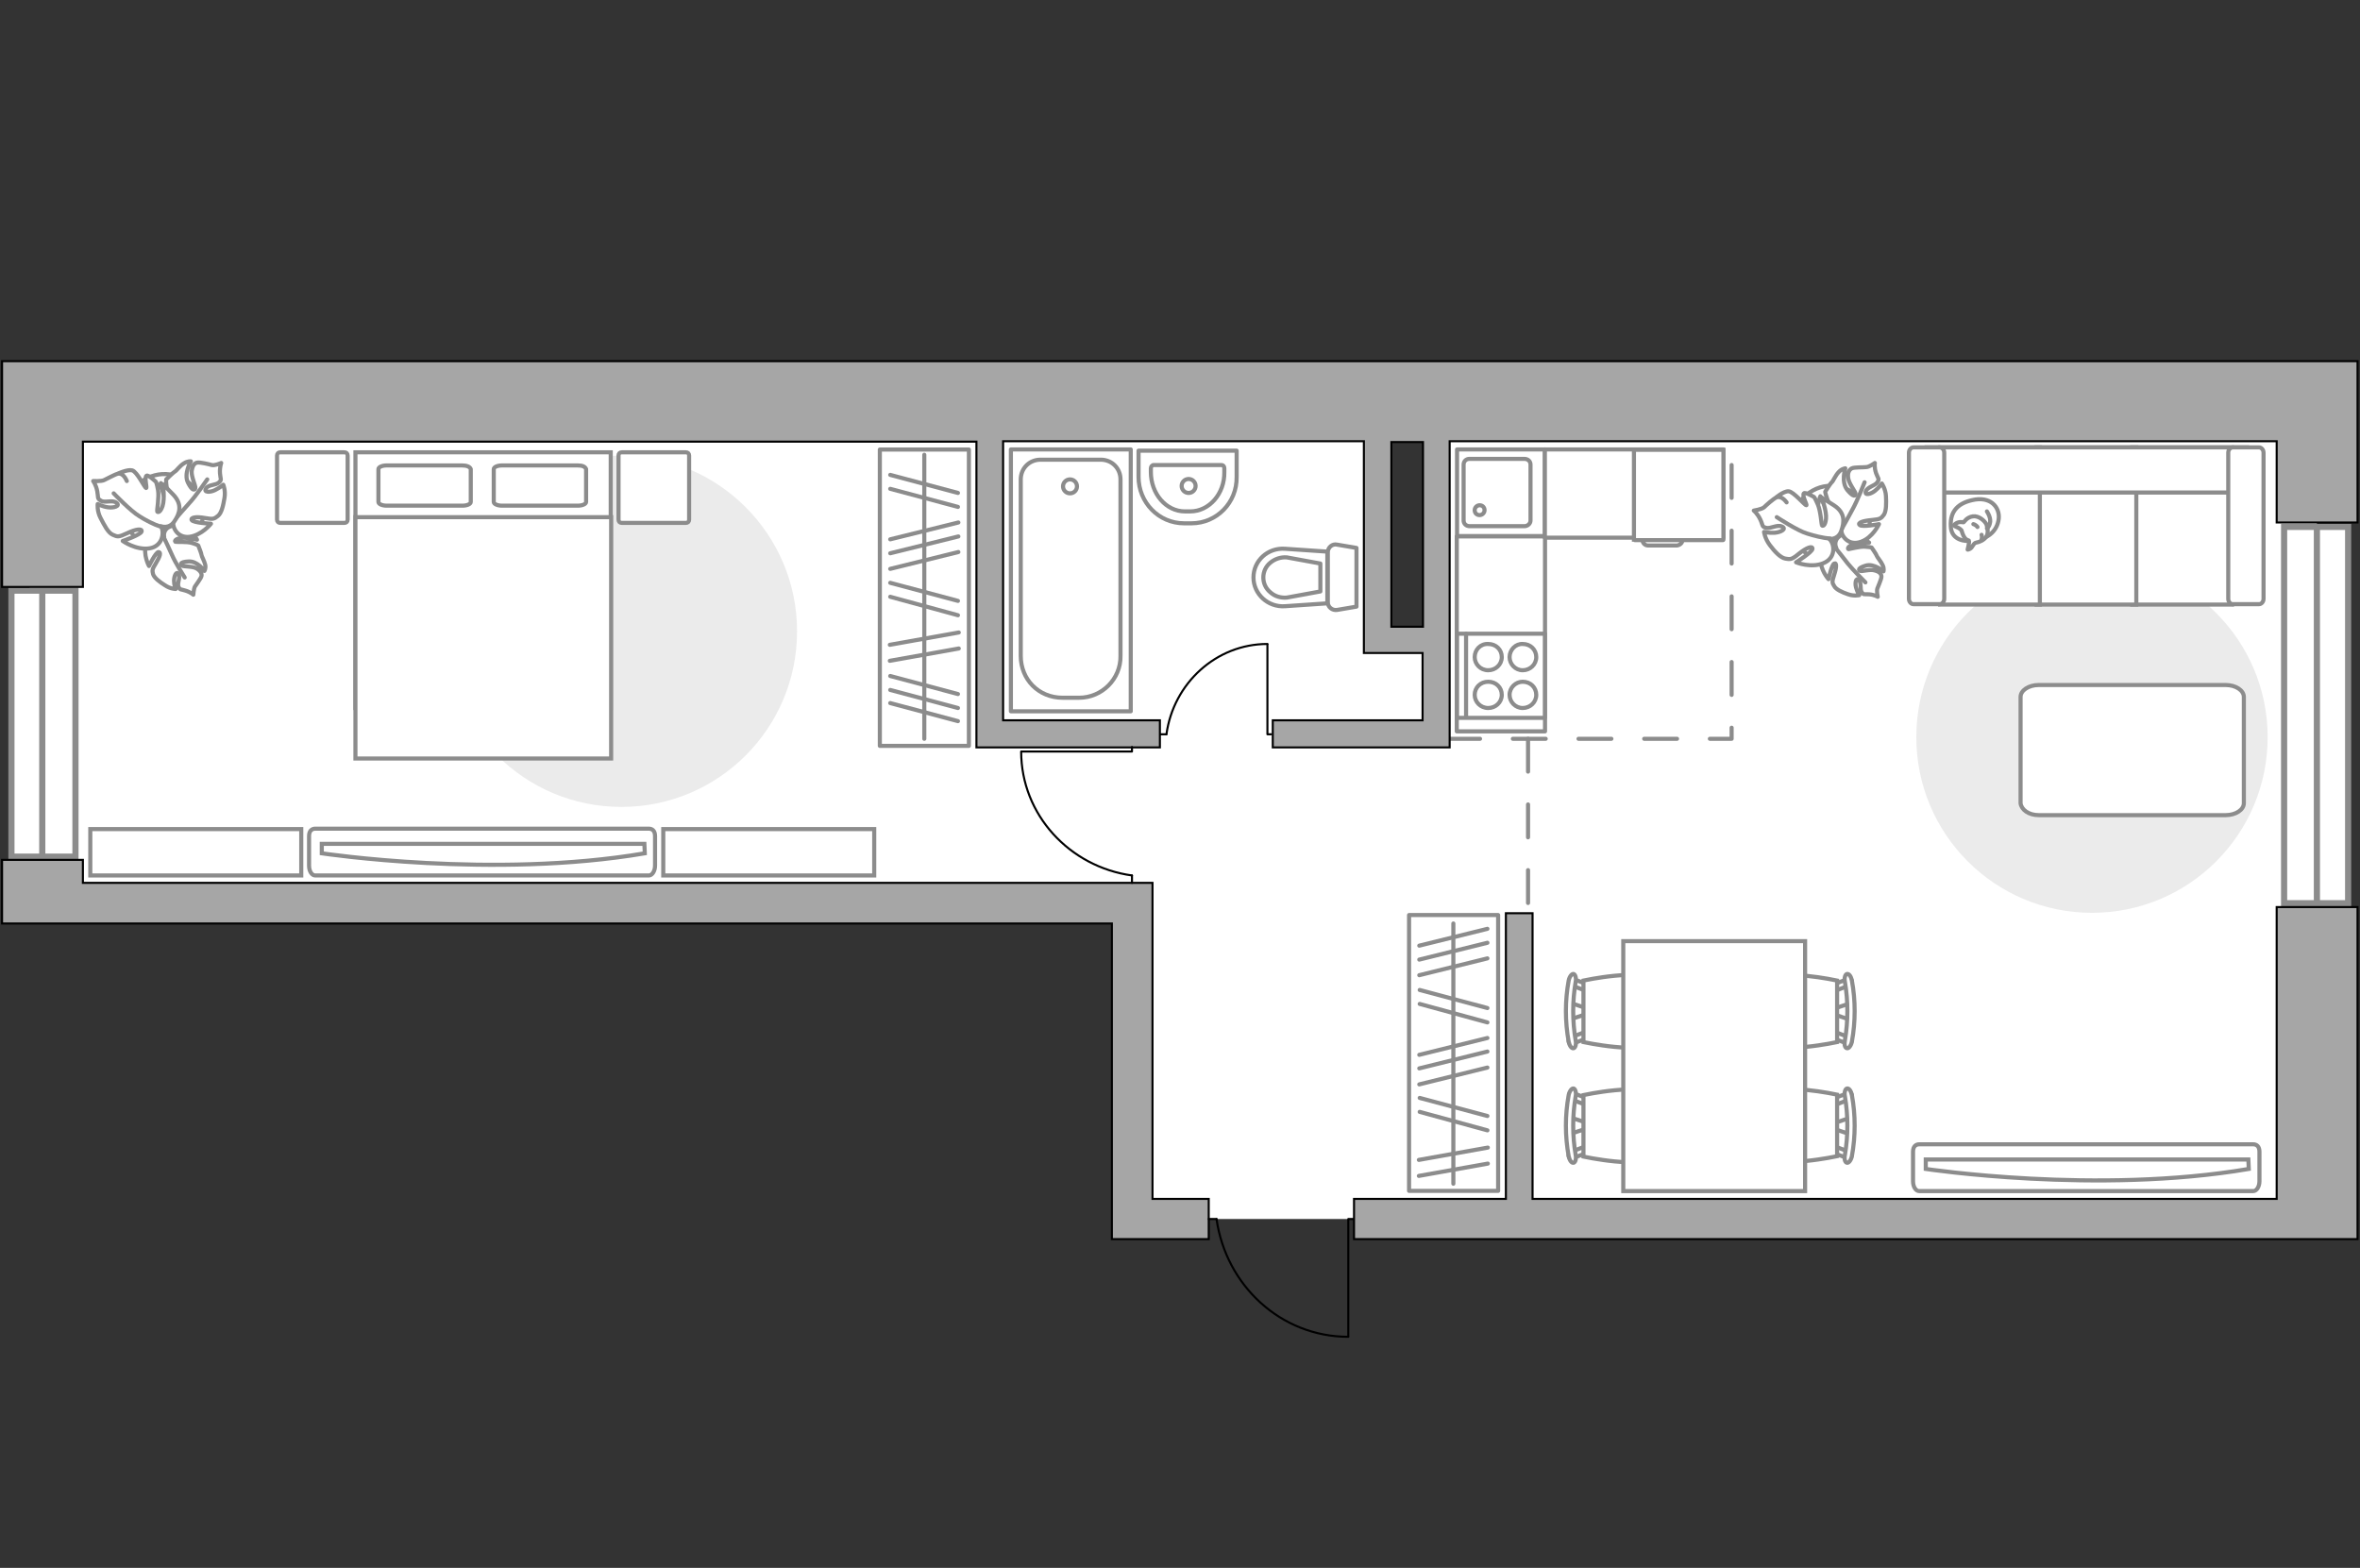 <?xml version="1.0" encoding="utf-8"?>
<!-- Generator: Adobe Illustrator 24.1.2, SVG Export Plug-In . SVG Version: 6.00 Build 0)  -->
<svg version="1.1" xmlns="http://www.w3.org/2000/svg" xmlns:xlink="http://www.w3.org/1999/xlink" x="0px" y="0px"
	 viewBox="0 0 575 382" style="enable-background:new 0 0 575 382;" xml:space="preserve">
<rect x="0" y="0" width="575" height="382" fill="#333333" stroke="none"/>
<style type="text/css">
	.st0{fill:#FFFFFF;}
	.st1{fill:#FFFFFF;stroke:#8C8C8C;stroke-width:1.5;stroke-linecap:round;stroke-miterlimit:10;}
	.st2{fill:#FFFFFF;stroke:#8C8C8C;stroke-width:1.5;stroke-miterlimit:10;}
	.st3{fill:none;stroke:#8C8C8C;stroke-linecap:round;stroke-linejoin:round;stroke-miterlimit:10;stroke-dasharray:8;}
	.st4{fill:#A6A6A6;stroke:#000000;stroke-width:0.5;stroke-miterlimit:10;}
	.st5{fill:none;stroke:#000000;stroke-width:0.5;stroke-linecap:round;stroke-linejoin:round;stroke-miterlimit:10;}
	.st6{fill:#FFFFFF;stroke:#8C8C8C;stroke-linecap:round;stroke-linejoin:round;stroke-miterlimit:10;}
	.st7{fill:#FFFFFF;stroke:#8C8C8C;stroke-miterlimit:10;}
	.st8{fill:none;stroke:#8C8C8C;stroke-linecap:round;stroke-linejoin:round;stroke-miterlimit:10;}
	.st9{fill:#EBEBEB;}
</style>
<g id="bg_1_">
	<polygon class="st0" points="351.2,155.4 335.7,155.4 335.7,97.8 294.5,97.8 275.8,97.8 7.2,97.8 7.2,219.2 275.8,219.2 275.8,297 
		564.5,297 564.5,97.8 351.2,97.8 	"/>
</g>
<g id="windows_1_">
	<g>
		
			<rect x="-21.9" y="168.5" transform="matrix(6.123234e-17 -1 1 6.123234e-17 -165.715 186.81)" class="st1" width="64.8" height="15.6"/>
		<line class="st2" x1="10.3" y1="208.7" x2="10.3" y2="144.1"/>
	</g>
	<g>
		
			<rect x="518.5" y="166.4" transform="matrix(-1.836970e-16 1 -1 -1.836970e-16 738.509 -390.13)" class="st1" width="91.7" height="15.6"/>
		<line class="st2" x1="564.5" y1="128.3" x2="564.5" y2="219.7"/>
	</g>
</g>
<g id="plan">
	<polyline class="st3" points="352.6,180 421.9,180 421.9,106.8 	"/>
	<line class="st3" x1="372.3" y1="180" x2="372.3" y2="224.7"/>
	<g>
		<path class="st4" d="M554.7,88H20.2H2.7H0.5v55h19.7v-35.4h217.7v74.5h1.7h4.8h38.2v-6.6h-38.2v-68h87.9v45v6.6h6.6h7.7v16.4
			h-36.5v6.6h43.1v-1.5v-5.1v-68h201.5v19.8h19.7v-19.8V88H554.7z M346.6,152.7H339v-45h7.7V152.7z"/>
		<polygon class="st4" points="554.7,292.1 373.4,292.1 373.4,222.5 366.9,222.5 366.9,292.1 329.9,292.1 329.9,301.9 554.7,301.9 
			564.3,301.9 574.4,301.9 574.4,221 554.7,221 		"/>
		<polygon class="st4" points="280.8,225 280.8,215.1 270.9,215.1 20.2,215.1 20.2,209.5 0.5,209.5 0.5,225 14.6,225 20.2,225 
			270.9,225 270.9,301.9 270.9,301.9 280.8,301.9 294.5,301.9 294.5,292.1 280.8,292.1 		"/>
	</g>
	<g id="Group_34_98_">
		<path id="Vector_158_98_" class="st5" d="M328.5,325.6V297h1.2"/>
		<path id="Vector_159_98_" class="st5" d="M294.5,297h1.9"/>
		<path id="Vector_160_98_" class="st5" d="M296.4,297c2.3,16.2,15.7,28.7,32.1,28.7"/>
	</g>
	<g>
		<g>
			<path id="Vector_135_7_" class="st6" d="M246.3,173.3v-63.8h29.2v63.8H246.3z"/>
			<path id="Vector_136_7_" class="st6" d="M262.9,170h-4c-5.9,0-10.2-4.5-10.2-10.2v-43c0-2.7,2.1-4.8,4.8-4.8h14.7
				c2.7,0,4.8,2.1,4.8,4.8v43C273.1,165.4,268.5,170,262.9,170z"/>
		</g>
		<circle class="st6" cx="260.7" cy="118.5" r="1.7"/>
	</g>
	<g>
		<path id="Vector_134_7_" class="st6" d="M290.3,127.5h-1.8c-6.2,0-11.1-5.1-11.1-11.3v-6.4h23.9v6.4
			C301.4,122.5,296.4,127.5,290.3,127.5z"/>
		<path id="Vector_133_7_" class="st6" d="M290,124.6h-1.3c-4.6,0-8.3-4.3-8.3-9.6v-0.9c0-0.4,0.3-0.8,0.7-0.8h16.5
			c0.4,0,0.7,0.3,0.7,0.8v0.9C298.4,120.3,294.6,124.6,290,124.6z"/>
		<circle class="st6" cx="289.6" cy="118.4" r="1.7"/>
	</g>
	<g>
		<path id="wc_7_" class="st7" d="M313.4,145.6"/>
		<g id="Group_26_7_">
			<path id="Vector_130_7_" class="st6" d="M323.5,146.7v-12.1c0-1.2,1.1-2.2,2.3-1.9l4.7,0.8v14.3l-4.7,0.8
				C324.6,148.8,323.5,147.9,323.5,146.7z"/>
			<path id="Vector_131_7_" class="st6" d="M305.4,140.7c0-4.1,3.5-7.3,7.7-7l10.3,0.7V147l-10.3,0.7
				C308.9,148,305.4,144.7,305.4,140.7z"/>
			<path id="Vector_132_7_" class="st6" d="M321.7,137.3l-8.2-1.5c-1.5-0.1-2.9,0.4-4,1.3c-1.1,0.9-1.7,2.2-1.7,3.6
				c0,1.4,0.6,2.7,1.7,3.6c1.1,1,2.5,1.4,4,1.3l8.2-1.5V137.3z"/>
		</g>
	</g>
	<g>
		<g id="Group_27_2_">
			<path id="Vector_140_2_" class="st6" d="M376.4,130.6v-21.1H355v21.1H376.4z"/>
		</g>
		<path id="Vector_141_2_" class="st6" d="M356.6,113.2v13.6c0,0.8,0.6,1.4,1.5,1.4h13.3c0.8,0,1.5-0.6,1.5-1.4v-13.6
			c0-0.8-0.6-1.4-1.5-1.4H358C357.2,111.8,356.6,112.4,356.6,113.2z"/>
		<path id="Vector_139_2_" class="st6" d="M361.7,124.3c0,0.7-0.6,1.2-1.2,1.2c-0.7,0-1.2-0.5-1.2-1.2c0-0.7,0.6-1.2,1.2-1.2
			C361.2,123.1,361.7,123.6,361.7,124.3z"/>
	</g>
</g>
<g id="furniture_1_">
	
		<rect x="341.9" y="143.6" transform="matrix(6.123234e-17 -1 1 6.123234e-17 211.336 520.09)" class="st6" width="47.5" height="21.5"/>
	<rect x="376.4" y="109.5" class="st6" width="43.5" height="21.5"/>
	<g>
		<path id="Vector_142_1_" class="st6" d="M376.4,174.9v-20.5H355v20.5H376.4z"/>
		<g id="Group_28_1_">
			<g id="Group_29_1_">
				<path id="Vector_143_1_" class="st6" d="M367.8,160.1c0,1.7,1.4,3.2,3.2,3.2c1.8,0,3.3-1.4,3.3-3.2c0-1.8-1.4-3.2-3.3-3.2
					C369.3,156.8,367.8,158.3,367.8,160.1z"/>
				<path id="Vector_144_1_" class="st6" d="M359.3,160.1c0,1.7,1.4,3.2,3.3,3.2c1.8,0,3.3-1.4,3.3-3.2c0-1.8-1.4-3.2-3.3-3.2
					C360.7,156.8,359.3,158.3,359.3,160.1z"/>
			</g>
			<g id="Group_30_1_">
				<path id="Vector_145_1_" class="st6" d="M367.8,169.3c0,1.7,1.4,3.2,3.2,3.2c1.8,0,3.3-1.4,3.3-3.2c0-1.8-1.4-3.2-3.3-3.2
					C369.3,166.1,367.8,167.5,367.8,169.3z"/>
				<path id="Vector_146_1_" class="st6" d="M359.3,169.3c0,1.7,1.4,3.2,3.3,3.2c1.8,0,3.3-1.4,3.3-3.2c0-1.8-1.4-3.2-3.3-3.2
					C360.7,166.1,359.3,167.5,359.3,169.3z"/>
			</g>
		</g>
		<path id="Vector_147_1_" class="st6" d="M357.2,154.4v20.3"/>
	</g>
	<g id="Group_34_2_">
		<path id="Vector_158_2_" class="st5" d="M248.9,183.1h26.9V182"/>
		<path id="Vector_159_2_" class="st5" d="M275.8,215.1v-1.8"/>
		<path id="Vector_160_2_" class="st5" d="M275.8,213.3c-15.2-2.1-27-14.8-27-30.2"/>
	</g>
	<g id="Group_34_1_">
		<path id="Vector_158_1_" class="st5" d="M308.8,157v21.9h0.9"/>
		<path id="Vector_159_1_" class="st5" d="M282.7,178.9h1.5"/>
		<path id="Vector_160_1_" class="st5" d="M284.2,178.9c1.7-12.4,12.1-22,24.6-22"/>
	</g>
	<g>
		<path id="Vector_60_2_" class="st7" d="M450.6,136c4.6-2.5,6.3-8.2,3.8-12.7c-2.5-4.6-8.2-6.3-12.7-3.8c-4.6,2.5-6.3,8.2-3.8,12.7
			S446,138.5,450.6,136z"/>
		<path class="st6" d="M447.4,133.5c0,0-0.8-1.5,0.6-2.7c1.4-1.2,3.1-1.9,5.2-0.3c2.1,1.6,2.2,1.7,2.2,1.7s-2.8-0.1-4.1,0.5
			c-1.3,0.6-1.1,1.1-0.9,1.1s2.7-0.7,4-0.6c1.4,0.1,1.6,0.2,1.6,0.2s1.2,1.7,1.3,2.1c0.1,0.3,1,1.3,1.4,2.2c0.4,0.8,0.2,1.5,0.2,1.5
			s-2.3-2-4.3-1.4c-2,0.6-1.8,1.1-1.4,1.3c0.4,0.2,2.5-0.5,3.6-0.1c1.2,0.3,1.6,0.9,1.6,1.5c0,0.6-0.8,2.3-1,2.9
			c-0.2,0.6,0.1,2,0.1,2s-0.8-0.5-2.1-0.6c-1.3-0.1-1.3,0.2-1.8-0.5c-0.5-0.8,0-2.2-0.7-3c-0.7-0.7-1,0.7-0.7,1.8
			c0.3,1.1,0.8,1.9,0.8,1.9s-1.3,0.3-2.7-0.2c-1.5-0.5-3-1.2-3.4-2c-0.5-0.8-0.6-1,0-2.8c0.6-1.8,0.6-3,0-2.7
			c-0.6,0.2-1.4,3.8-1.4,3.8s-2.1-2.3-1.9-5C443.6,133.5,446.3,132.9,447.4,133.5z"/>
		<path class="st8" d="M454.5,141.9c0,0-3-3-4.3-4.6c-0.8-1-2.3-3-3-3.8c-0.9-1.2-1.4-2.6-1.6-4"/>
		<path class="st6" d="M448.6,128.9c0,0-1.2,1.5-3.2,0.5c-1.9-1-3.5-2.4-2.7-5.4c0.7-3,0.8-3.1,0.8-3.1s1.2,3,2.5,4.2
			c1.3,1.2,1.7,0.6,1.7,0.5c0-0.2-2-2.5-2.5-4s-0.5-1.8-0.5-1.8s1.3-2.1,1.6-2.3c0.3-0.2,0.9-1.7,1.7-2.5c0.7-0.8,1.6-0.9,1.6-0.9
			s-1.1,3.3,0.5,5.3c1.6,1.9,2,1.4,2,0.9c0-0.5-1.6-2.4-1.8-3.8c-0.2-1.4,0.3-2.1,0.9-2.4c0.6-0.3,2.8-0.2,3.5-0.3
			c0.7,0,2.1-1,2.1-1s-0.2,1,0.3,2.5c0.5,1.4,0.9,1.3,0.3,2.2c-0.6,0.9-2.4,1.1-2.8,2.2c-0.4,1.1,1.2,0.7,2.2-0.1
			c1-0.8,1.7-1.8,1.7-1.8s0.9,1.3,1,3c0.1,1.8,0.1,3.7-0.5,4.6c-0.7,0.9-0.8,1.1-3,1.3c-2.2,0.2-3.5,0.7-2.9,1.2
			c0.5,0.6,4.7-0.2,4.7-0.2s-1.5,3.3-4.4,4.3C450.3,133.1,448.5,130.5,448.6,128.9z"/>
		<path class="st8" d="M454.3,117.5c0,0-1.8,4.6-3,6.7c-0.7,1.3-2.1,3.9-2.7,4.9c-0.8,1.5-2.1,2.7-3.6,3.6"/>
		<g>
			<path class="st6" d="M435.3,122.4c-0.9-1.2-1.8-1.5-2.5-1.2c-0.7,0.3-2.5,1.9-3,2.4c-0.6,0.5-2.5,0.8-2.5,0.8s0.9,0.7,1.6,2.2
				c0.7,1.5,0.3,1.7,1.4,2c1.1,0.3,2.7-0.9,3.9-0.3c1.2,0.6-0.4,1.4-1.8,1.5c-1.4,0.1-2.6-0.2-2.6-0.2s0.2,1.6,1.4,3.2
				s2.6,3.1,3.8,3.3c1.2,0.2,1.5,0.3,3.3-1.2c1.9-1.5,3.3-2,3.3-1.2c0,0.8-4,3.3-4,3.3s3.6,1.5,6.7,0.2c3.1-1.3,2.7-4.7,1.4-5.9
				c0,0,2.1,0.3,2.9-1.9c0.8-2.2,1-4.5-1.8-6.3c-2.8-1.8-3-1.9-3-1.9s1.3,3.3,1.1,5.2c-0.2,1.9-0.9,1.8-1,1.6
				c-0.1-0.1-0.3-3.5-1-5.1c-0.7-1.6-0.9-1.8-0.9-1.8s-2.2-1.3-2.5-0.9c-0.5,0.6,0.9,2.9,0.6,2.9c-0.4,0-3.1-3.3-4.3-3.4
				c-1.2-0.1-3.2,1.6-3.2,1.6"/>
			<path class="st8" d="M432.9,126c0,0,5,3.3,7.4,4c1.6,0.5,3.8,1.1,5.6,1.2"/>
		</g>
	</g>
	<g>
		<g id="Group_2_4_">
			<g id="Group_3_4_">
				<path id="Vector_10_4_" class="st7" d="M450.6,276.3l-4.2-1.4v-1.1l4.2-1.4V276.3z"/>
			</g>
			<g id="Group_4_4_">
				<path id="Vector_11_4_" class="st7" d="M446.6,268.3c0-0.4,0.2-0.7,0.5-0.8l3.4-1.3c0.3-0.1,0.6,0.1,0.7,0.6
					c0.1,0.5-0.1,0.9-0.4,1l-3.4,1.3c-0.3,0.1-0.6-0.1-0.7-0.6C446.6,268.5,446.6,268.4,446.6,268.3z"/>
			</g>
			<g id="Group_5_4_">
				<path id="Vector_12_4_" class="st7" d="M446.6,280.2c0-0.1,0-0.1,0-0.2c0.1-0.5,0.4-0.7,0.7-0.6l3.4,1.3c0.3,0.1,0.5,0.6,0.4,1
					c-0.1,0.5-0.4,0.7-0.7,0.6L447,281C446.8,280.9,446.6,280.6,446.6,280.2z"/>
			</g>
			<path id="Vector_13_4_" class="st7" d="M430.1,281.7c-2.6-2.6-2.6-12.3,0-15c3.1-3.1,17.5,0,17.5,0v15
				C447.6,281.7,433.2,284.8,430.1,281.7z"/>
			<path id="Vector_14_4_" class="st7" d="M449.5,281.4c0.8-4.7,0.8-9.6,0-14.3c-0.2-1,0.1-1.8,0.5-1.9c0.5-0.1,1,0.6,1.2,1.6
				c0.9,4.9,0.9,10,0,14.9c-0.2,1-0.8,1.7-1.2,1.6C449.5,283.2,449.3,282.3,449.5,281.4z"/>
		</g>
		<g id="Group_2_3_">
			<g id="Group_3_3_">
				<path id="Vector_10_3_" class="st7" d="M450.6,248.4l-4.2-1.4v-1.1l4.2-1.4V248.4z"/>
			</g>
			<g id="Group_4_3_">
				<path id="Vector_11_3_" class="st7" d="M446.6,240.5c0-0.4,0.2-0.7,0.5-0.8l3.4-1.3c0.3-0.1,0.6,0.1,0.7,0.6
					c0.1,0.5-0.1,0.9-0.4,1l-3.4,1.3c-0.3,0.1-0.6-0.1-0.7-0.6C446.6,240.6,446.6,240.5,446.6,240.5z"/>
			</g>
			<g id="Group_5_3_">
				<path id="Vector_12_3_" class="st7" d="M446.6,252.3c0-0.1,0-0.1,0-0.2c0.1-0.5,0.4-0.7,0.7-0.6l3.4,1.3c0.3,0.1,0.5,0.6,0.4,1
					c-0.1,0.5-0.4,0.7-0.7,0.6l-3.4-1.3C446.8,253,446.6,252.7,446.6,252.3z"/>
			</g>
			<path id="Vector_13_3_" class="st7" d="M430.1,253.9c-2.6-2.6-2.6-12.3,0-15c3.1-3.1,17.5,0,17.5,0v15
				C447.6,253.9,433.2,257,430.1,253.9z"/>
			<path id="Vector_14_3_" class="st7" d="M449.5,253.5c0.8-4.7,0.8-9.6,0-14.3c-0.2-1,0.1-1.8,0.5-1.9c0.5-0.1,1,0.6,1.2,1.6
				c0.9,4.9,0.9,10,0,14.9c-0.2,1-0.8,1.7-1.2,1.6C449.5,255.3,449.3,254.5,449.5,253.5z"/>
		</g>
		<g id="Group_2_2_">
			<g id="Group_3_2_">
				<path id="Vector_10_2_" class="st7" d="M382.8,244.4l4.2,1.4v1.1l-4.2,1.4V244.4z"/>
			</g>
			<g id="Group_4_2_">
				<path id="Vector_11_2_" class="st7" d="M386.8,252.3c0,0.4-0.2,0.7-0.5,0.8l-3.4,1.3c-0.3,0.1-0.6-0.1-0.7-0.6
					c-0.1-0.5,0.1-0.9,0.4-1l3.4-1.3c0.3-0.1,0.6,0.1,0.7,0.6C386.8,252.2,386.8,252.2,386.8,252.3z"/>
			</g>
			<g id="Group_5_2_">
				<path id="Vector_12_2_" class="st7" d="M386.8,240.5c0,0.1,0,0.1,0,0.2c-0.1,0.5-0.4,0.7-0.7,0.6l-3.4-1.3
					c-0.3-0.1-0.5-0.6-0.4-1c0.1-0.5,0.4-0.7,0.7-0.6l3.4,1.3C386.6,239.7,386.8,240.1,386.8,240.5z"/>
			</g>
			<path id="Vector_13_2_" class="st7" d="M403.3,238.9c2.6,2.6,2.6,12.3,0,15c-3.1,3.1-17.5,0-17.5,0v-15
				C385.8,238.9,400.2,235.8,403.3,238.9z"/>
			<path id="Vector_14_2_" class="st7" d="M383.9,239.2c-0.8,4.7-0.8,9.6,0,14.3c0.2,1-0.1,1.8-0.5,1.9c-0.5,0.1-1-0.6-1.2-1.6
				c-0.9-4.9-0.9-10,0-14.9c0.2-1,0.8-1.7,1.2-1.6C383.8,237.4,384.1,238.3,383.9,239.2z"/>
		</g>
		<g id="Group_2_1_">
			<g id="Group_3_1_">
				<path id="Vector_10_1_" class="st7" d="M382.8,272.3l4.2,1.4v1.1l-4.2,1.4V272.3z"/>
			</g>
			<g id="Group_4_1_">
				<path id="Vector_11_1_" class="st7" d="M386.8,280.2c0,0.4-0.2,0.7-0.5,0.8l-3.4,1.3c-0.3,0.1-0.6-0.1-0.7-0.6
					c-0.1-0.5,0.1-0.9,0.4-1l3.4-1.3c0.3-0.1,0.6,0.1,0.7,0.6C386.8,280.1,386.8,280.1,386.8,280.2z"/>
			</g>
			<g id="Group_5_1_">
				<path id="Vector_12_1_" class="st7" d="M386.8,268.3c0,0.1,0,0.1,0,0.2c-0.1,0.5-0.4,0.7-0.7,0.6l-3.4-1.3
					c-0.3-0.1-0.5-0.6-0.4-1c0.1-0.5,0.4-0.7,0.7-0.6l3.4,1.3C386.6,267.6,386.8,267.9,386.8,268.3z"/>
			</g>
			<path id="Vector_13_1_" class="st7" d="M403.3,266.8c2.6,2.6,2.6,12.3,0,15c-3.1,3.1-17.5,0-17.5,0v-15
				C385.8,266.8,400.2,263.7,403.3,266.8z"/>
			<path id="Vector_14_1_" class="st7" d="M383.9,267.1c-0.8,4.7-0.8,9.6,0,14.3c0.2,1-0.1,1.8-0.5,1.9c-0.5,0.1-1-0.6-1.2-1.6
				c-0.9-4.9-0.9-10,0-14.9c0.2-1,0.8-1.7,1.2-1.6C383.8,265.3,384.1,266.2,383.9,267.1z"/>
		</g>
		<path id="Vector_35_1_" class="st7" d="M439.8,229.3v60.9h-44.3V241v-11.7H439.8z"/>
	</g>
	<g>
		<path id="Vector_8_1_" class="st7" d="M398.4,131.6h21.4c0.1,0,0.1-0.1,0.1-0.1v-21.9h-21.8v21.9
			C398.2,131.5,398.2,131.6,398.4,131.6z"/>
		<path id="Vector_9_1_" class="st7" d="M409.9,131.6h-9.7c0,0.7,0.6,1.3,1.3,1.3h7.1C409.3,132.8,409.9,132.3,409.9,131.6z"/>
	</g>
	<path id="Vector_3_" class="st9" d="M466.9,179.6c0,23.7,19.2,42.8,42.8,42.8c23.7,0,42.8-19.2,42.8-42.8s-19.2-42.8-42.8-42.8
		C486.1,136.7,466.9,155.9,466.9,179.6z"/>
	<path id="Vector_84_1_" class="st6" d="M496.7,198.6h45.6c2.4,0,4.4-1.3,4.4-2.9v-25.9c0-1.6-2-2.9-4.4-2.9h-45.6
		c-2.4,0-4.4,1.3-4.4,2.9v25.9C492.5,197.3,494.3,198.6,496.7,198.6z"/>
	<g>
		<path id="Vector_90_3_" class="st7" d="M467.6,290.2c-0.8,0-1.5-1-1.5-2.4v-7.2c0-1.3,0.7-1.8,1.5-1.8H549c0.8,0,1.5,0.5,1.5,1.8
			v7.2c0,1.3-0.7,2.4-1.5,2.4H467.6z"/>
		<path id="Vector_91_3_" class="st7" d="M547.8,282.5h-78.6l0,2.3c0,0,41.8,6.3,78.7,0L547.8,282.5z"/>
	</g>
	<g>
		<path id="Vector_54_1_" class="st7" d="M543.8,109h-24.3v38.3h24.3V109z"/>
		<path id="Vector_55_1_" class="st7" d="M520.5,109h-24.3v38.3h24.3V109z"/>
		<path id="Vector_56_1_" class="st7" d="M497,109h-24.3v38.3H497V109z"/>
		<path id="Vector_57_1_" class="st7" d="M545.1,120l2.3-11h-78v11H545.1z"/>
		<path id="Vector_58_1_" class="st7" d="M542.9,110.3v35.6c0,0.7,0.5,1.3,1.1,1.3h6.4c0.6,0,1.1-0.6,1.1-1.3v-35.6
			c0-0.7-0.5-1.3-1.1-1.3H544C543.4,109,542.9,109.6,542.9,110.3z"/>
		<path id="Vector_59_1_" class="st7" d="M465.1,110.3v35.6c0,0.7,0.5,1.3,1.1,1.3h6.4c0.6,0,1.1-0.6,1.1-1.3v-35.6
			c0-0.7-0.5-1.3-1.1-1.3h-6.4C465.6,109,465.1,109.6,465.1,110.3z"/>
		<g>
			<path class="st6" d="M479.5,131.8c0,0-4.1,0.2-4.2-3.6c-0.2-3.7,1.8-5.8,6-6.5c4.2-0.6,6.2,2.4,5.6,5.2
				C486.3,129.9,483.6,131.8,479.5,131.8z"/>
			<path class="st6" d="M477.9,129.2c0,0-0.4-0.5-1.2-0.8c-0.8-0.3-0.6-0.5-0.6-0.5s0.7-0.8,1.8-0.7c0.6,0.1,0.6,0,0.6,0
				s0.7-1.2,2.2-1.4c1.4-0.2,2.9,1.1,3.3,2c0.3,0.9,0.5,2.3-0.1,3c-0.5,0.8-1.7,1.3-2.4,1.4c-0.7,0.1-0.9,1.2-1.5,1.5
				c-0.6,0.3-0.6,0.2-0.6,0.2s0.5-1.9,0.3-2.2C479.4,131.5,478.6,131.7,477.9,129.2z"/>
			<path class="st6" d="M481.8,128.4c0,0-0.3-0.5-1-0.7"/>
			<path class="st6" d="M482.8,130.3c0,0,0.2,0.6,0,1.1"/>
			<path class="st8" d="M484.1,128.7c0,0,0.6-0.2,0.8-1.6c0.1-1.2-0.8-2.5-0.8-2.5"/>
		</g>
	</g>
	<g>
		<path id="Vector_60_1_" class="st7" d="M42.5,134c5-1.3,8-6.5,6.7-11.5c-1.3-5-6.5-8-11.5-6.7c-5,1.3-8,6.5-6.7,11.5
			S37.5,135.3,42.5,134z"/>
		<path class="st6" d="M40,130.8c0,0-0.4-1.6,1.2-2.4c1.7-0.8,3.4-1.1,5.1,0.9c1.7,2,1.7,2.2,1.7,2.2s-2.7-0.7-4.1-0.4
			c-1.4,0.3-1.3,0.8-1.2,0.9s2.8-0.1,4.1,0.3c1.3,0.4,1.5,0.6,1.5,0.6s0.8,2,0.8,2.3c0,0.3,0.7,1.5,0.9,2.4c0.2,0.9-0.2,1.5-0.2,1.5
			s-1.7-2.5-3.9-2.3c-2.1,0.1-2,0.7-1.6,1c0.4,0.3,2.5,0.1,3.6,0.7c1,0.6,1.3,1.3,1.2,1.8c-0.1,0.6-1.3,2.1-1.6,2.6
			c-0.3,0.5-0.4,2-0.4,2s-0.6-0.6-1.9-1c-1.2-0.4-1.3-0.1-1.7-0.9c-0.4-0.9,0.5-2.2,0-3.1c-0.5-0.9-1.1,0.4-1.1,1.6
			c0,1.1,0.4,2,0.4,2s-1.3,0-2.6-0.9c-1.3-0.8-2.6-1.8-2.9-2.7c-0.2-0.9-0.3-1.1,0.7-2.7c1-1.6,1.3-2.7,0.6-2.7
			c-0.7,0.1-2.3,3.4-2.3,3.4s-1.5-2.7-0.7-5.3C36.3,129.9,39.1,130,40,130.8z"/>
		<path class="st8" d="M45,140.7c0,0-2.3-3.6-3.1-5.5c-0.5-1.2-1.6-3.4-2-4.3c-0.6-1.3-0.8-2.8-0.6-4.3"/>
		<path class="st6" d="M42.3,126.7c0,0-1.6,1.2-3.2-0.2c-1.6-1.4-2.8-3.1-1.4-5.9c1.4-2.7,1.5-2.9,1.5-2.9s0.5,3.2,1.4,4.6
			c1,1.4,1.5,1,1.5,0.9c0-0.2-1.3-2.9-1.5-4.5s-0.1-1.9-0.1-1.9s1.7-1.7,2.1-1.9c0.4-0.2,1.3-1.5,2.2-2c0.9-0.6,1.7-0.5,1.7-0.5
			s-1.8,3-0.7,5.2c1.1,2.2,1.7,1.8,1.8,1.3c0.1-0.5-1-2.7-0.9-4.1c0.2-1.4,0.7-2,1.4-2.1c0.7-0.1,2.8,0.4,3.5,0.6s2.3-0.5,2.3-0.5
			s-0.4,1-0.3,2.5c0.1,1.5,0.5,1.5-0.2,2.2c-0.8,0.8-2.6,0.5-3.2,1.5c-0.7,1,1,1,2.2,0.4c1.2-0.6,2-1.3,2-1.3s0.6,1.4,0.3,3.2
			c-0.3,1.8-0.7,3.7-1.6,4.4c-0.9,0.7-1.1,0.9-3.2,0.5c-2.2-0.4-3.5-0.1-3.2,0.5c0.4,0.7,4.7,0.9,4.7,0.9s-2.2,2.8-5.3,3.2
			C43,131.1,41.8,128.1,42.3,126.7z"/>
		<path class="st8" d="M50.5,116.8c0,0-2.8,4.1-4.4,5.8c-1,1.1-2.9,3.3-3.7,4.2c-1.2,1.3-2.6,2.2-4.3,2.7"/>
		<g>
			<path class="st6" d="M30.9,117.2c-0.6-1.4-1.4-1.9-2.1-1.8c-0.7,0.1-2.8,1.3-3.5,1.6s-2.6,0.2-2.6,0.2s0.7,0.9,1,2.5
				c0.3,1.6-0.1,1.7,0.9,2.3c1,0.6,2.8-0.3,3.8,0.5c1,0.8-0.7,1.3-2.1,1.1c-1.4-0.2-2.5-0.8-2.5-0.8s-0.2,1.7,0.7,3.4s1.8,3.6,3,4.1
				c1.1,0.5,1.4,0.6,3.5-0.4s3.7-1.2,3.5-0.4c-0.2,0.8-4.6,2.3-4.6,2.3s3.2,2.3,6.5,1.8c3.3-0.5,3.7-4,2.8-5.4c0,0,2,0.8,3.3-1.2
				c1.3-1.9,2-4.1-0.3-6.5c-2.3-2.4-2.5-2.5-2.5-2.5s0.5,3.5-0.1,5.3c-0.6,1.8-1.3,1.5-1.3,1.3c-0.1-0.2,0.5-3.5,0.2-5.2
				s-0.5-2-0.5-2s-1.9-1.8-2.3-1.5c-0.6,0.4,0.2,3-0.1,3c-0.4-0.1-2.2-4-3.4-4.3c-1.1-0.3-3.5,0.8-3.5,0.8"/>
			<path class="st8" d="M27.7,120.2c0,0,4.1,4.3,6.3,5.6c1.4,0.9,3.5,2,5.1,2.5"/>
		</g>
	</g>
	<path id="Vector_2_" class="st9" d="M151.4,196.6c23.7,0,42.8-19.2,42.8-42.8s-19.2-42.8-42.8-42.8s-42.8,19.2-42.8,42.8
		S127.7,196.6,151.4,196.6z"/>
	<g>
		<path id="Vector_98_1_" class="st7" d="M86.6,172.5h62.2v-62.3H86.6V172.5z"/>
		<path id="Vector_99_1_" class="st7" d="M148.8,184.8H86.6V126h54.9h7.4v8V184.8z"/>
		<path id="Vector_100_1_" class="st8" d="M112.6,113.4H94.2c-1.1,0-2,0.4-2,0.9v8c0,0.5,0.9,0.9,2,0.9h18.5c1.1,0,2-0.4,2-0.9v-8
			C114.5,113.7,113.7,113.4,112.6,113.4z"/>
		<path id="Vector_101_1_" class="st8" d="M140.8,113.4h-18.5c-1.1,0-2,0.4-2,0.9v8c0,0.5,0.9,0.9,2,0.9h18.5c1.1,0,2-0.4,2-0.9v-8
			C142.6,113.7,141.9,113.4,140.8,113.4z"/>
	</g>
	<path id="Vector_5_2_" class="st6" d="M167.9,126.6V111c0-0.5-0.3-0.8-0.8-0.8h-15.6c-0.5,0-0.8,0.3-0.8,0.8v15.6
		c0,0.5,0.3,0.8,0.8,0.8h15.6C167.6,127.4,167.9,127.1,167.9,126.6z"/>
	<path id="Vector_5_1_" class="st6" d="M84.7,126.6V111c0-0.5-0.3-0.8-0.8-0.8H68.3c-0.5,0-0.8,0.3-0.8,0.8v15.6
		c0,0.5,0.3,0.8,0.8,0.8h15.6C84.4,127.4,84.7,127.1,84.7,126.6z"/>
	<g>
		<path id="Vector_90_1_" class="st7" d="M76.8,213.3c-0.8,0-1.5-1-1.5-2.4v-7.2c0-1.3,0.7-1.8,1.5-1.8h81.3c0.8,0,1.5,0.5,1.5,1.8
			v7.2c0,1.3-0.7,2.4-1.5,2.4H76.8z"/>
		<path id="Vector_91_1_" class="st7" d="M157,205.6H78.4l0,2.3c0,0,41.8,6.3,78.7,0L157,205.6z"/>
	</g>
	<path id="Vector_93_3_" class="st7" d="M73.5,202H22v11.3h51.4V202z"/>
	<path id="Vector_93_1_" class="st7" d="M213,202h-51.4v11.3H213V202z"/>
	
		<rect x="189.1" y="134.7" transform="matrix(-1.836970e-16 1 -1 -1.836970e-16 370.767 -79.575)" class="st8" width="72.2" height="21.7"/>
	<line class="st6" x1="233.6" y1="154.1" x2="216.8" y2="157.1"/>
	<line class="st6" x1="233.6" y1="158" x2="216.8" y2="161"/>
	<line class="st6" x1="233.4" y1="146.4" x2="216.9" y2="142"/>
	<line class="st6" x1="233.4" y1="149.9" x2="216.9" y2="145.4"/>
	<line class="st6" x1="233.4" y1="169.1" x2="216.9" y2="164.7"/>
	<line class="st6" x1="233.4" y1="175.7" x2="216.9" y2="171.3"/>
	<line class="st6" x1="233.4" y1="172.5" x2="216.9" y2="168.1"/>
	<line class="st6" x1="233.4" y1="120.1" x2="216.9" y2="115.7"/>
	<line class="st6" x1="233.4" y1="123.5" x2="216.9" y2="119.1"/>
	<line class="st6" x1="233.5" y1="127.3" x2="216.9" y2="131.4"/>
	<line class="st6" x1="233.5" y1="134.5" x2="216.9" y2="138.6"/>
	<line class="st6" x1="233.5" y1="130.7" x2="216.9" y2="134.8"/>
	<line class="st6" x1="225.2" y1="110.8" x2="225.2" y2="180"/>
	
		<rect x="320.5" y="245.7" transform="matrix(-1.836970e-16 1 -1 -1.836970e-16 610.712 -97.556)" class="st8" width="67.2" height="21.7"/>
	<line class="st6" x1="362.5" y1="279.6" x2="345.7" y2="282.6"/>
	<line class="st6" x1="362.5" y1="283.5" x2="345.7" y2="286.5"/>
	<line class="st6" x1="362.4" y1="271.9" x2="345.9" y2="267.5"/>
	<line class="st6" x1="362.4" y1="275.4" x2="345.9" y2="270.9"/>
	<line class="st6" x1="362.4" y1="245.6" x2="345.9" y2="241.2"/>
	<line class="st6" x1="362.4" y1="249.1" x2="345.9" y2="244.6"/>
	<line class="st6" x1="362.4" y1="252.9" x2="345.8" y2="257"/>
	<line class="st6" x1="362.4" y1="260.1" x2="345.8" y2="264.2"/>
	<line class="st6" x1="362.4" y1="256.2" x2="345.8" y2="260.3"/>
	<line class="st6" x1="362.4" y1="226.3" x2="345.8" y2="230.4"/>
	<line class="st6" x1="362.4" y1="233.5" x2="345.8" y2="237.6"/>
	<line class="st6" x1="362.4" y1="229.7" x2="345.8" y2="233.8"/>
	<line class="st6" x1="354.1" y1="225" x2="354.1" y2="288.4"/>
</g>
<g id="points">
	<path id="hallway" class="st4" d="M327,237"/>
	<path id="wc_x5F_bedroom" class="st4" d="M299.1,162.6"/>
	<path id="kitchen" class="st4" d="M387.2,150.4"/>
	<path id="bedroom_x5F_1" class="st4" d="M467.6,219.7"/>
	<path id="bedroom_x5F_2" class="st4" d="M129.1,162.6"/>
</g>
</svg>
